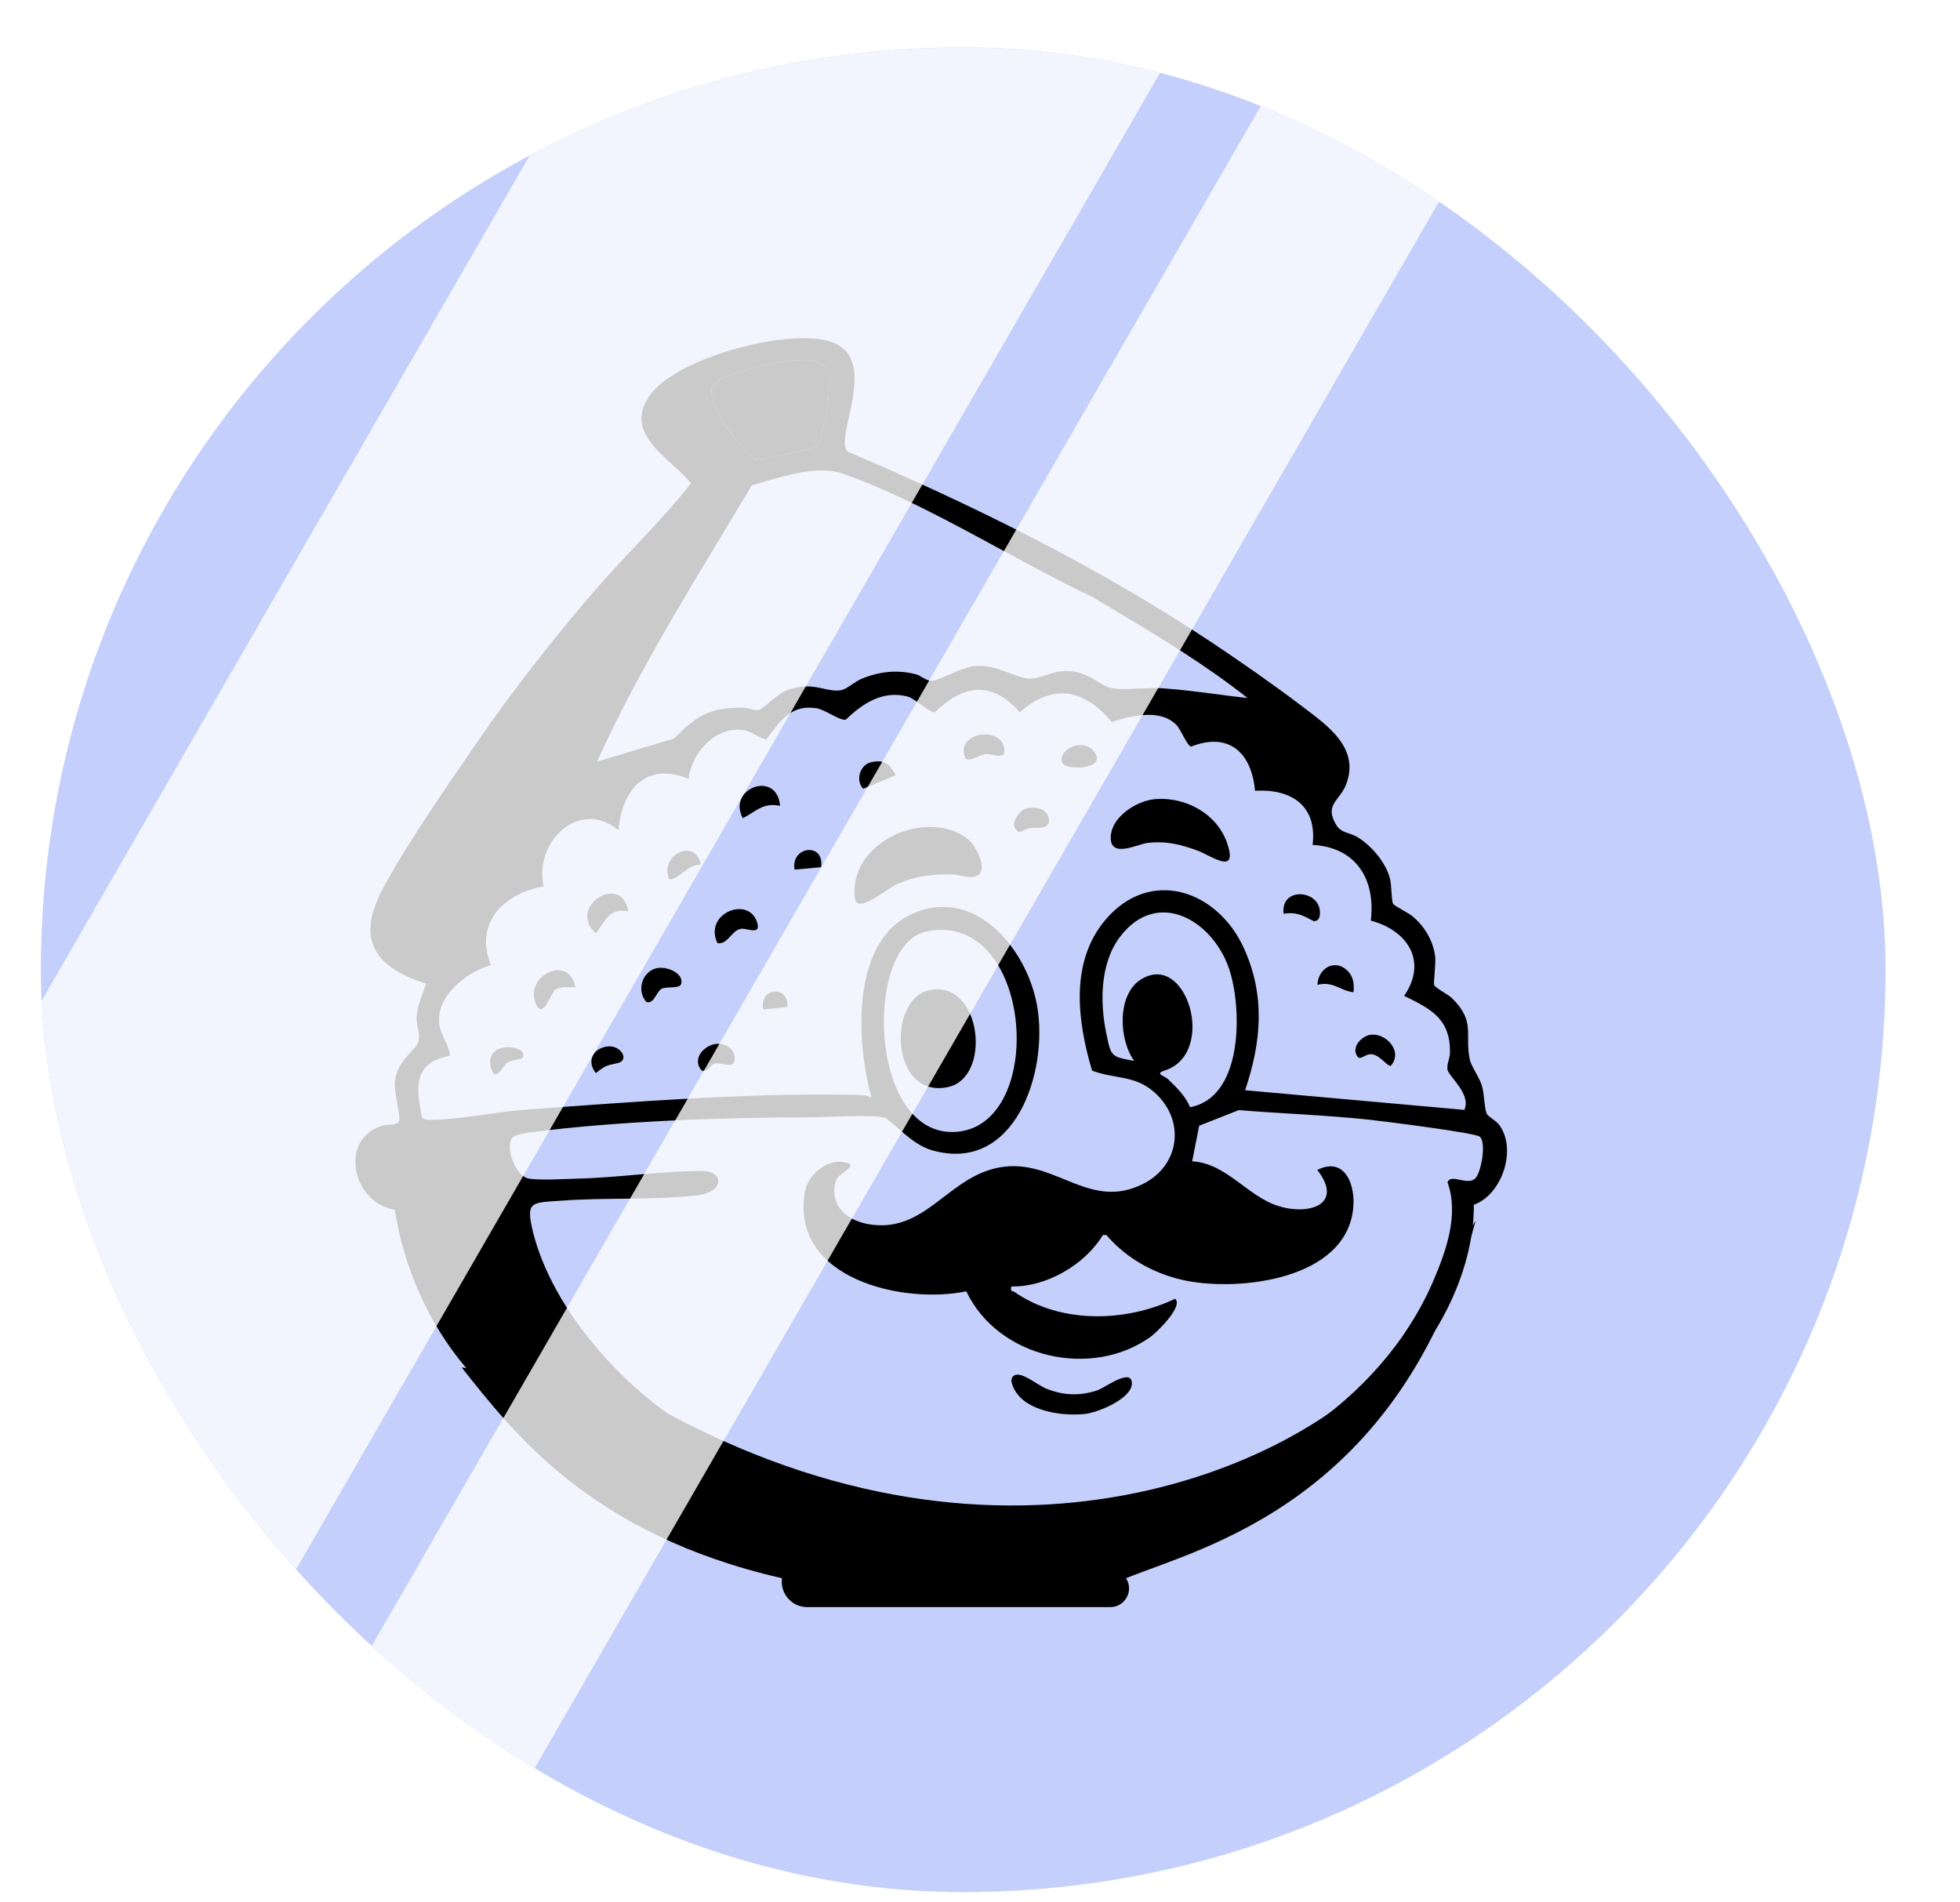<svg width="34" height="33" viewBox="0 0 34 33" fill="none" xmlns="http://www.w3.org/2000/svg">
<g filter="url(#filter0_d_452_5582)">
<g clip-path="url(#clip0_452_5582)">
<rect x="2" width="32" height="32" rx="16" fill="#C4D0FB"/>
<path fill-rule="evenodd" clip-rule="evenodd" d="M9.369 22.898C9.514 23.07 10.179 23.655 10.226 23.77L10.501 23.863C10.834 23.688 11.945 23.948 12.3 23.922C12.507 23.907 12.805 24.128 12.956 24.267L14.531 24.983C14.771 25.142 15.327 25.165 15.532 25.303L16.745 25.578C17.104 25.661 17.696 25.526 17.82 25.951L18.417 25.748L19.003 25.769C19.195 26.08 19.841 26.657 19.881 27.001L20.307 26.841C20.357 26.701 20.937 25.704 21.02 25.632C21.062 25.597 21.321 25.512 21.342 25.535L21.883 25.392L22.697 25.113L24.017 24.43L24.947 23.842L25.314 23.366C25.296 23.301 25.33 23.295 25.355 23.259C25.491 23.058 25.785 22.83 25.958 22.597C26.478 21.895 26.862 20.964 26.858 20.077C27.348 19.901 27.612 19.112 27.296 18.689C27.233 18.605 27.1 18.551 27.077 18.487C27.038 18.381 27.04 18.159 26.998 18.015C26.952 17.858 26.812 17.681 26.786 17.55C26.698 17.111 26.889 16.901 26.483 16.497C26.407 16.421 26.201 16.328 26.168 16.262C26.156 16.237 26.2 15.892 26.187 15.777C26.156 15.5 26.002 15.245 25.793 15.072C25.722 15.013 25.478 14.89 25.459 14.859C25.424 14.799 25.436 14.545 25.4 14.409C25.324 14.131 25.08 13.848 24.842 13.701C24.706 13.617 24.558 13.635 24.469 13.485C24.26 13.132 24.53 13.071 24.64 12.79C24.893 12.147 24.302 11.752 23.865 11.42C23.371 11.045 22.802 10.649 22.285 10.305C20.321 9 18.155 7.934 15.993 7.011C15.746 6.765 16.586 5.389 15.694 5.103C14.951 4.866 12.999 5.386 12.549 6.055C12.097 6.727 12.937 7.134 13.279 7.562C12.746 8.235 12.106 8.838 11.543 9.497C10.873 10.281 10.175 11.169 9.591 12.019C9.082 12.76 8.328 13.842 7.921 14.616C7.454 15.505 7.822 15.967 8.681 16.241C8.622 16.429 8.52 16.642 8.517 16.843C8.514 16.981 8.589 17.11 8.547 17.252C8.499 17.412 8.177 17.564 8.14 17.946C8.123 18.112 8.24 18.538 8.218 18.617C8.191 18.712 8.013 18.679 7.926 18.705C7.157 18.937 7.403 20.045 8.138 20.162C8.298 21.166 8.718 22.127 9.369 22.898ZM14.132 5.627C14.396 5.538 14.79 5.447 15.065 5.428L15.065 5.427C15.675 5.387 15.71 5.577 15.653 6.154C15.642 6.269 15.53 6.798 15.485 6.876C15.458 6.921 15.444 6.926 15.412 6.937C15.405 6.94 15.397 6.943 15.387 6.947C15.303 6.981 14.441 7.164 14.392 7.152C14.159 6.956 13.932 6.676 13.786 6.406C13.498 5.878 13.604 5.806 14.132 5.627ZM20.242 9.534C20.344 9.595 20.447 9.656 20.549 9.718C20.6 9.748 20.651 9.779 20.702 9.809C21.468 10.267 22.235 10.734 22.93 11.285L22.93 11.286C22.744 11.266 22.558 11.242 22.372 11.217C22.063 11.178 21.754 11.137 21.446 11.117C21.334 11.109 21.202 11.115 21.07 11.122C20.89 11.131 20.709 11.14 20.571 11.114C20.49 11.099 20.412 11.051 20.326 10.999C20.201 10.922 20.057 10.835 19.858 10.819C19.689 10.805 19.556 10.85 19.434 10.89C19.336 10.923 19.245 10.953 19.149 10.949C19.036 10.944 18.923 10.9 18.801 10.853C18.624 10.785 18.429 10.71 18.187 10.733C18.073 10.744 17.908 10.815 17.759 10.879C17.622 10.938 17.497 10.992 17.438 10.988C17.39 10.985 17.343 10.958 17.295 10.93C17.255 10.907 17.215 10.883 17.172 10.873C16.849 10.791 16.542 10.827 16.232 10.955C16.183 10.976 16.13 11.011 16.078 11.046C16.008 11.094 15.938 11.141 15.878 11.151C15.778 11.168 15.684 11.147 15.582 11.125C15.418 11.089 15.231 11.048 14.957 11.146C14.856 11.183 14.748 11.268 14.656 11.344C14.643 11.355 14.63 11.366 14.618 11.377C14.549 11.435 14.492 11.483 14.458 11.492C14.412 11.505 14.357 11.491 14.302 11.476C14.26 11.465 14.217 11.454 14.177 11.454C13.597 11.451 13.386 11.586 12.984 11.988L11.647 12.391C12.264 11.029 13.038 9.746 13.81 8.467C13.985 8.177 14.16 7.887 14.333 7.597C14.395 7.58 14.46 7.56 14.529 7.54C14.967 7.412 15.508 7.253 15.909 7.394C16.82 7.715 17.743 8.215 18.65 8.707C19.188 8.999 19.721 9.288 20.242 9.534ZM21.953 12.129C22.61 11.871 23.002 12.233 23.062 12.896L23.062 12.895C23.686 12.86 24.142 13.146 24.061 13.835C24.804 13.873 25.159 14.421 25.07 15.148C25.7 15.312 26.063 15.848 25.649 16.453C26.115 16.682 26.449 16.848 26.444 17.433C26.443 17.533 26.388 17.637 26.399 17.726C26.414 17.848 26.819 18.153 26.693 18.431L22.89 18.09C23.172 17.254 23.244 16.448 22.868 15.624C22.408 14.615 21.241 14.219 20.466 15.135C19.845 15.871 19.981 16.893 20.235 17.75C20.64 17.902 20.978 17.822 21.323 18.132C21.859 18.615 21.759 19.394 21.12 19.715C20.206 20.174 19.629 19.323 18.736 19.414C17.78 19.512 17.403 20.534 16.436 20.425C16.025 20.38 15.656 20.125 15.793 19.652C15.823 19.549 16.093 19.445 16.035 19.367C15.699 19.223 15.307 19.524 15.251 19.866C15.003 21.362 16.959 21.808 18.053 21.578C18.608 22.743 20.234 23.104 21.256 22.363C21.362 22.286 21.825 21.834 21.676 21.707C20.824 22.116 19.686 22.146 18.889 21.589C18.852 21.563 18.812 21.596 18.835 21.494C19.443 21.506 20.111 21.117 20.423 20.601L20.484 20.602C20.84 21.02 21.343 21.291 21.877 21.396C22.803 21.578 24.631 21.374 24.764 20.149C24.81 19.732 24.62 19.232 24.143 19.473C24.601 20.066 24.016 20.263 23.481 20.103C22.932 19.939 22.575 19.358 21.971 19.323L22.093 18.706L22.779 18.435C23.532 18.497 24.289 18.52 25.041 18.601C25.273 18.627 26.895 18.828 26.964 18.898C27.078 19.009 26.982 19.531 26.88 19.622C26.736 19.751 26.45 19.523 26.402 19.691C26.601 20.246 26.379 20.874 26.156 21.394C25.228 23.558 22.951 24.879 20.741 25.284L20.063 26.426C19.925 26.45 19.304 25.452 19.088 25.383C17.097 25.317 15.036 24.983 13.29 23.968C12.125 23.29 10.875 21.905 10.539 20.557C10.4 20 10.517 20.044 11.041 20.005C11.796 19.949 12.634 19.999 13.375 19.914C13.876 19.857 13.848 19.489 13.464 19.49C12.751 19.493 12.012 19.607 11.293 19.624C11.078 19.629 10.643 19.657 10.456 19.621C10.238 19.579 10.043 19.085 10.18 18.916C10.227 18.858 10.422 18.829 10.503 18.819C12.007 18.625 13.835 18.561 15.344 18.56C15.625 18.56 16.422 18.504 16.632 18.567C16.767 18.607 17.08 19.023 17.457 19.131C18.894 19.544 19.481 17.776 19.283 16.634C19.106 15.611 18.157 14.497 17.051 15.063C16.048 15.575 16.15 17.293 16.41 18.218C16.348 18.187 16.296 18.175 16.225 18.173C14.361 18.126 12.243 18.292 10.372 18.431C9.87 18.469 9.271 18.599 8.784 18.604C8.729 18.605 8.647 18.61 8.614 18.561C8.495 18.028 8.471 17.604 9.096 17.493C9.077 17.273 8.92 17.135 8.907 16.901C8.882 16.425 9.4 16.037 9.807 15.918C9.507 15.184 10.045 14.667 10.723 14.556C10.545 13.786 11.342 13.014 12.022 13.581C12.075 12.866 12.508 12.387 13.234 12.688C13.295 12.233 13.691 11.783 14.171 11.841C14.34 11.861 14.433 11.977 14.587 12.005C14.817 11.687 15.018 11.39 15.46 11.465C15.605 11.489 15.869 11.687 15.963 11.662C16.258 11.377 16.611 11.147 17.039 11.262C17.166 11.296 17.426 11.551 17.512 11.533C18.005 11.047 18.498 10.983 18.981 11.533C19.555 11.026 20.106 11.132 20.575 11.702C20.914 11.597 21.412 11.464 21.698 11.753C21.774 11.83 21.882 12.112 21.953 12.129ZM22.639 16.07C22.837 16.772 22.832 18.22 21.934 18.384L21.934 18.384C21.858 18.195 21.709 18.05 21.566 17.912C21.561 17.907 21.557 17.902 21.552 17.898C21.536 17.882 21.51 17.868 21.484 17.854C21.421 17.82 21.364 17.79 21.487 17.751C22.419 17.461 21.875 15.646 21.07 16.177C20.663 16.446 20.702 17.223 20.966 17.581C20.568 17.511 20.565 17.497 20.493 17.156C20.491 17.143 20.488 17.128 20.484 17.114C20.369 16.57 20.372 15.892 20.716 15.434C21.381 14.551 22.386 15.169 22.639 16.07ZM17.361 15.336C16.26 15.564 16.356 18.937 17.889 18.811C19.469 18.682 19.209 14.954 17.361 15.336Z" fill="black"/>
<path fill-rule="evenodd" clip-rule="evenodd" d="M15.065 5.428C14.79 5.447 14.396 5.538 14.132 5.627C13.604 5.806 13.498 5.878 13.786 6.406C13.932 6.676 14.159 6.956 14.392 7.152C14.441 7.164 15.303 6.981 15.387 6.947C15.397 6.943 15.405 6.94 15.412 6.937C15.444 6.926 15.458 6.921 15.485 6.876C15.53 6.798 15.642 6.269 15.653 6.154C15.71 5.577 15.675 5.387 15.065 5.427L15.065 5.428Z" fill="black"/>
<path d="M14.856 26.555C11.524 25.794 10.185 24.01 9.299 22.899L12.077 23.239C18.293 27.056 23.591 24.722 25.289 22.899L26.889 20.352C25.59 25.231 22.132 26.023 20.824 26.555C20.964 26.771 20.808 27.056 20.552 27.056H17.968H15.293C15.026 27.056 14.82 26.82 14.856 26.555Z" fill="black"/>
<path d="M14.823 13.157C14.526 13.094 14.411 13.252 14.177 13.371C13.895 12.856 14.77 12.524 14.823 13.157Z" fill="black"/>
<path d="M18.282 14.337C18.163 14.453 17.949 14.346 17.813 14.346C17.438 14.344 17.167 14.37 16.821 14.53C16.682 14.594 16.198 15.012 16.125 14.788C15.977 13.787 17.366 13.177 18.081 13.733C18.21 13.834 18.408 14.215 18.282 14.338V14.337Z" fill="black"/>
<path d="M21.335 13.039C21.855 13.002 22.395 13.285 22.575 13.796C22.781 14.384 22.295 14.017 22.064 13.933C21.767 13.825 21.523 13.763 21.201 13.8C21.016 13.821 20.548 14.077 20.559 13.697C20.57 13.341 21.019 13.062 21.335 13.04V13.039Z" fill="black"/>
<path d="M18.904 23.029C19.039 22.985 19.301 23.214 19.451 23.271C19.75 23.387 20.025 23.396 20.332 23.294C20.449 23.255 20.921 22.898 20.926 23.172C20.93 23.442 20.329 23.683 20.11 23.706C19.668 23.751 18.941 23.641 18.834 23.133C18.837 23.085 18.856 23.045 18.904 23.029H18.904Z" fill="black"/>
<path d="M13.737 15.539C13.487 15.016 14.296 14.701 14.43 15.196C14.486 15.407 14.241 15.273 14.143 15.29C13.976 15.32 13.92 15.566 13.737 15.539Z" fill="black"/>
<path d="M12.19 14.986C11.845 14.925 11.801 15.152 11.626 15.368C11.118 14.896 12.081 14.31 12.19 14.986Z" fill="black"/>
<path d="M11.271 16.304C11.155 16.306 11.025 16.282 10.92 16.351C10.848 16.398 10.71 16.88 10.588 16.592C10.378 16.094 11.171 15.725 11.271 16.304H11.271Z" fill="black"/>
<path d="M12.68 15.974C12.854 15.933 13.148 16.055 13.11 16.24C13.09 16.334 12.864 16.287 12.775 16.327C12.675 16.371 12.643 16.601 12.504 16.56C12.328 16.366 12.429 16.032 12.679 15.974L12.68 15.974Z" fill="black"/>
<path d="M25.09 17.125C25.351 17.111 25.63 17.427 25.417 17.666C25.359 17.678 25.238 17.495 25.105 17.469C24.973 17.442 24.89 17.592 24.832 17.497C24.727 17.328 24.927 17.134 25.09 17.125Z" fill="black"/>
<path d="M18.045 12.345C17.833 11.903 18.603 11.762 18.702 12.123C18.776 12.391 18.527 12.252 18.396 12.26C18.272 12.269 18.177 12.379 18.045 12.345Z" fill="black"/>
<path d="M23.558 15.029C23.498 14.553 24.19 14.609 24.188 15.009C24.188 15.084 24.172 15.156 24.082 15.158C23.899 15.061 23.777 14.992 23.558 15.029H23.558Z" fill="black"/>
<path d="M13.685 17.291C13.873 17.254 14.084 17.395 14.026 17.596C13.992 17.717 13.8 17.595 13.683 17.63C13.611 17.652 13.573 17.778 13.466 17.75C13.293 17.569 13.477 17.331 13.685 17.291V17.291Z" fill="black"/>
<path d="M24.672 16.023C24.77 16.123 24.784 16.254 24.77 16.39C24.541 16.366 24.419 16.192 24.144 16.262C24.157 15.969 24.453 15.799 24.672 16.023Z" fill="black"/>
<path d="M16.399 12.401C16.631 12.347 16.724 12.43 16.828 12.626L16.266 12.86C16.125 12.718 16.208 12.446 16.399 12.401Z" fill="black"/>
<path d="M19.074 13.209C19.271 13.149 19.51 13.216 19.486 13.455C19.405 13.584 19.269 13.523 19.151 13.543C19.025 13.563 18.969 13.693 18.883 13.51C18.859 13.419 18.984 13.236 19.074 13.209Z" fill="black"/>
<path d="M20.245 12.189C20.561 12.53 19.762 12.553 19.716 12.408C19.642 12.179 20.053 11.983 20.245 12.189Z" fill="black"/>
<path d="M13.444 14.177C13.206 14.176 13.104 14.416 12.901 14.433C12.715 14.005 13.365 13.703 13.444 14.177Z" fill="black"/>
<path d="M11.804 17.334C12.053 17.285 12.228 17.572 12 17.621C11.807 17.663 11.795 17.659 11.627 17.793C11.47 17.594 11.565 17.381 11.803 17.334H11.804Z" fill="black"/>
<path d="M10.351 17.538C10.264 17.563 10.153 17.57 10.078 17.622C10.03 17.654 9.888 17.959 9.814 17.723C9.651 17.199 10.508 17.297 10.351 17.538Z" fill="black"/>
<path d="M15.534 14.221L15.074 14.263C15.002 13.858 15.597 13.779 15.534 14.221Z" fill="black"/>
<path d="M14.949 16.645L14.531 16.688C14.452 16.302 14.984 16.264 14.949 16.645Z" fill="black"/>
<path d="M17.402 16.357C18.316 16.144 18.518 17.889 17.718 18.039C16.741 18.223 16.683 16.524 17.402 16.357Z" fill="black"/>
<g style="mix-blend-mode:overlay" opacity="0.79">
<rect x="16.917" y="-9.275" width="8.753" height="49.7" transform="rotate(30 16.917 -9.275)" fill="white"/>
</g>
<g style="mix-blend-mode:overlay" opacity="0.79">
<rect x="29.105" y="-9.275" width="3.506" height="49.7" transform="rotate(30 29.105 -9.275)" fill="white"/>
</g>
</g>
</g>
<defs>
<filter id="filter0_d_452_5582" x="0.709" y="0" width="33.291" height="32.822" filterUnits="userSpaceOnUse" color-interpolation-filters="sRGB">
<feFlood flood-opacity="0" result="BackgroundImageFix"/>
<feColorMatrix in="SourceAlpha" type="matrix" values="0 0 0 0 0 0 0 0 0 0 0 0 0 0 0 0 0 0 127 0" result="hardAlpha"/>
<feOffset dx="-1.291" dy="0.822"/>
<feComposite in2="hardAlpha" operator="out"/>
<feColorMatrix type="matrix" values="0 0 0 0 0.588 0 0 0 0 0.672 0 0 0 0 0.972 0 0 0 1 0"/>
<feBlend mode="normal" in2="BackgroundImageFix" result="effect1_dropShadow_452_5582"/>
<feBlend mode="normal" in="SourceGraphic" in2="effect1_dropShadow_452_5582" result="shape"/>
</filter>
<clipPath id="clip0_452_5582">
<rect x="2" width="32" height="32" rx="16" fill="white"/>
</clipPath>
</defs>
</svg>
